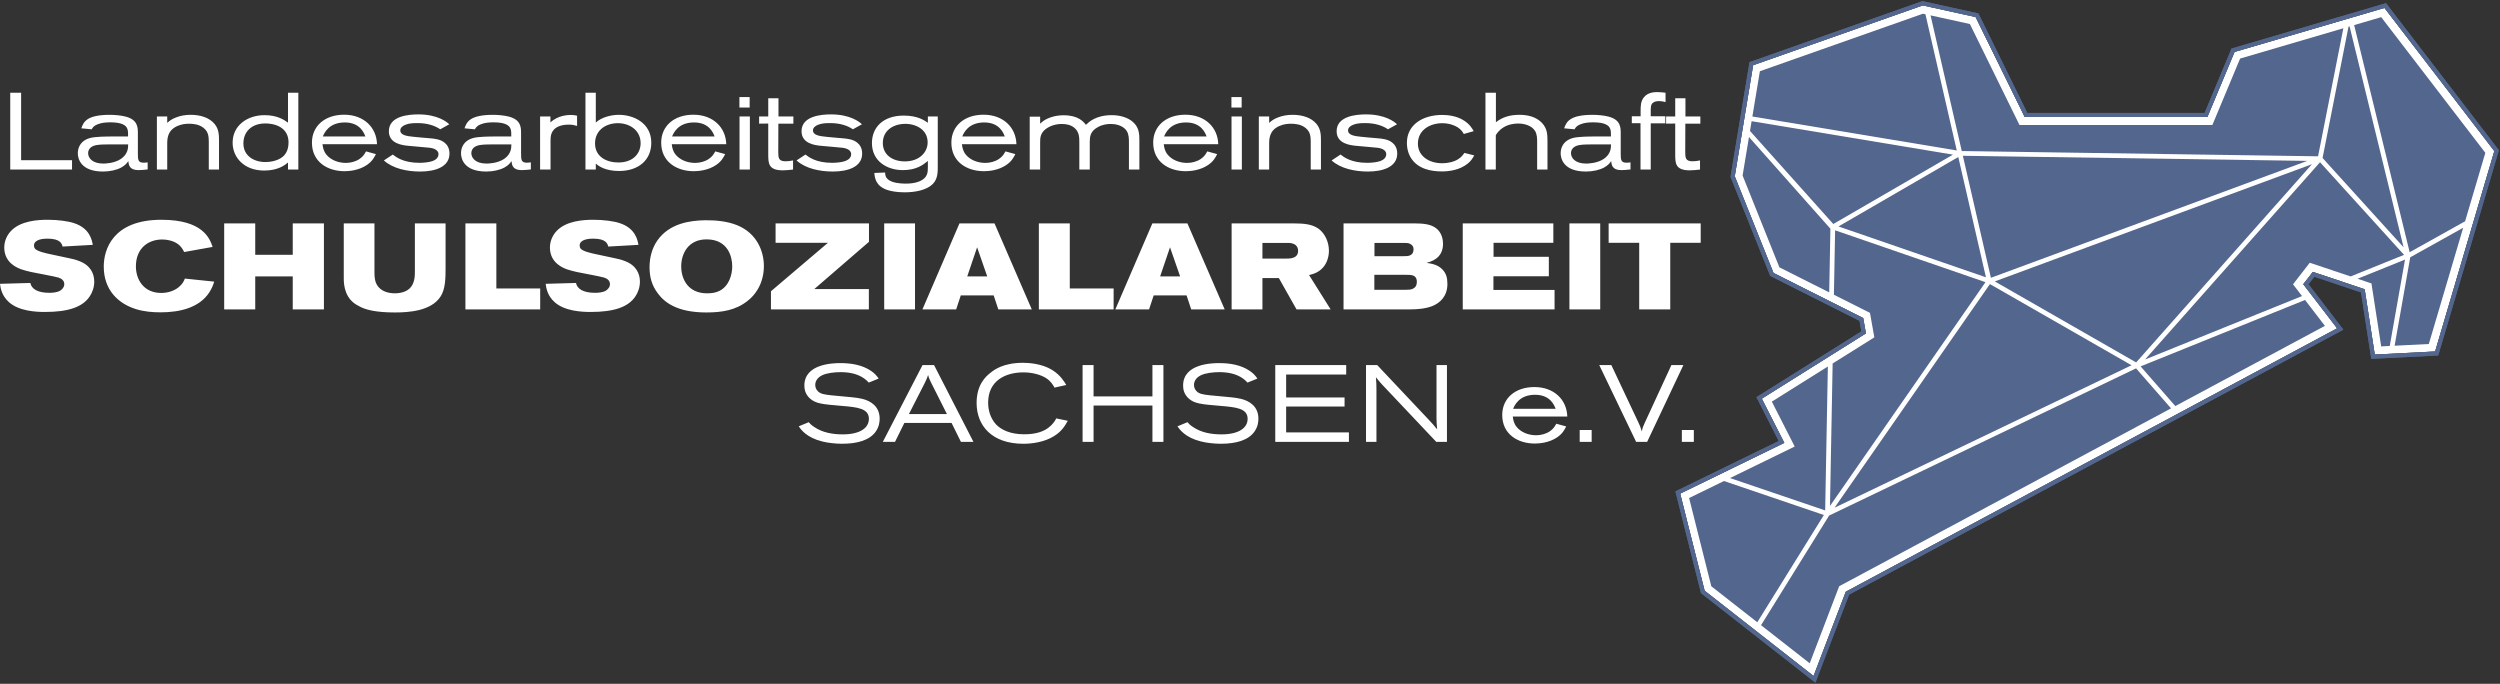 <?xml version="1.0" encoding="UTF-8"?>
<svg id="Ebene_2" data-name="Ebene 2" xmlns="http://www.w3.org/2000/svg" viewBox="0 0 551.016 150.713">
  <rect x="0" y="0" width="551.016" height="150.713" fill="#333333" stroke="none"/>
  <defs>
    <style>
      .cls-1 {
        fill: #fff;
      }

      .cls-2 {
        fill-rule: evenodd;
      }

      .cls-2, .cls-3 {
        fill: #53668d;
      }
    </style>
  </defs>
  <g id="Ebene_1-2" data-name="Ebene 1">
    <g>
      <g>
        <polygon class="cls-1" points="435.44 3.76 446.14 25.54 446.26 25.79 446.54 25.79 486.22 25.79 486.52 25.79 486.64 25.51 492.51 11.45 525.55 1.75 549.77 33.3 536.72 77.47 523.41 78.15 521.23 64.03 521.19 63.76 520.93 63.67 510.07 60.03 509.77 59.93 509.57 60.18 507.87 62.37 507.66 62.64 507.87 62.92 515.12 72.37 406.98 130.34 406.83 130.42 406.77 130.57 399.72 149 375.71 130.2 370.32 108.8 392.86 97.81 393.27 97.61 393.06 97.2 388.31 87.87 411 73.64 411.26 73.48 411.21 73.18 410.7 70.33 410.66 70.1 410.45 70 390.89 60.16 382.35 38.86 386.4 14.37 423.79 1.19 435.44 3.76"/>
        <path class="cls-3" d="M399.72,149l7.05-18.43.06-.15.15-.08,108.14-57.97-7.25-9.45-.21-.28.21-.27,1.7-2.19.2-.25.3.1,10.86,3.64.26.09.04.27,2.18,14.12,13.31-.68,13.05-44.17-24.22-31.55-33.04,9.7-5.87,14.06-.12.28h-40.26l-.12-.25-10.7-21.78-11.65-2.57-37.39,13.18-4.05,24.49,8.54,21.3,19.56,9.84.21.1.04.23.51,2.85.05.3-.26.16-22.69,14.23,4.75,9.33.21.41-.41.2-22.54,10.99,5.39,21.4,24.01,18.8ZM400.35,149.89l-.22.57-.48-.37-24.62-19.27-.12-.1-.04-.15-5.51-21.91-.09-.35.33-.16,22.45-10.95-4.73-9.29-.19-.37.35-.22,22.78-14.28-.41-2.33-19.52-9.82-.16-.08-.06-.15-8.65-21.58-.04-.12.02-.12,4.12-24.88.04-.26.25-.09L423.61.29l.12-.04.13.03,11.98,2.64.21.04.1.2,10.67,21.73h39.1l5.84-13.99.08-.2.21-.06,33.54-9.85.3-.08.19.24,24.55,31.98.14.18-.07.22-13.21,44.71-.09.3-.32.02-14.03.71-.4.02-.07-.4-2.2-14.25-10.29-3.45-1.29,1.66,7.36,9.59.33.42-.47.25-108.47,58.14-7.2,18.84Z"/>
      </g>
      <path class="cls-1" d="M2.256,37.371h13.621v-2.062H4.654v-14.868h-2.398v16.93h0ZM20.217,28.498c.192-.36.431-.767,1.295-1.103.888-.36,1.871-.432,2.854-.432,1.271,0,2.158.192,2.638.408,1.247.528,1.247,1.463,1.223,2.71h-3.309c-1.583,0-3.885.024-5.084.336-1.894.504-2.686,1.918-2.686,3.357,0,1.295.743,4.033,5.564,4.033,1.535,0,2.974-.336,3.981-.867.983-.551,1.295-1.007,1.583-1.439.096.839.216,1.994,2.254,1.994.6,0,1.271-.072,2.014-.148v-1.559c-.288.024-.576.072-.863.072-1.295,0-1.295-.648-1.295-2.206v-4.244c0-1.295,0-2.974-2.614-3.693-1.079-.288-2.518-.408-3.549-.408-5.204,0-5.804,1.607-6.307,2.974l2.302.216h0ZM28.251,31.832c0,.863-.096,2.182-1.631,3.213-1.439.959-3.453,1.007-3.837,1.007-2.422,0-3.357-1.223-3.357-2.302,0-.671.384-1.295,1.223-1.607.743-.288,1.99-.312,3.333-.312h4.269ZM36.859,25.669h-2.278v11.702h2.278v-5.564c0-1.247.024-3.045,2.23-4.029,1.007-.432,1.823-.504,2.59-.504.791,0,2.158.072,3.213.935,1.079.864,1.103,1.943,1.127,2.974v6.187h2.254v-6.331c0-1.271-.024-2.518-.935-3.669-1.175-1.463-3.213-2.062-5.276-2.062-1.223,0-2.278.192-3.262.576-1.007.384-1.415.743-1.942,1.199v-1.415h0ZM63.478,27.036c-.839-.6-2.302-1.655-5.18-1.655-3.669,0-7.027,2.182-7.027,6.067,0,3.213,2.494,6.143,6.955,6.143,3.117,0,4.628-1.251,5.252-1.779v1.559h2.278v-16.93h-2.278v6.595h0ZM58.394,27.204c2.206-.024,5.204.863,5.204,4.196,0,2.302-1.223,3.165-1.774,3.501-.888.528-2.062.816-3.309.816-2.59,0-4.868-1.391-4.868-4.101,0-2.518,1.727-4.364,4.748-4.412h0ZM80.672,33.367c-.336.599-.624,1.127-1.439,1.678-.863.575-1.966.863-3.021.863-1.751,0-3.381-.719-4.269-1.822-.647-.791-.767-1.583-.863-2.302h12.014c-.096-3.693-2.902-6.499-7.243-6.499-4.292,0-7.098,2.518-7.098,6.163,0,4.244,3.453,6.287,7.17,6.287,1.031,0,3.166-.168,4.94-1.371,1.175-.815,1.558-1.559,1.99-2.398l-2.182-.599h0ZM71.152,30.081c.288-.672,1.271-3.093,4.844-3.093,3.381,0,4.245,2.35,4.532,3.093h-9.376ZM84.605,35.357c1.966,1.798,5.108,2.45,8.01,2.45,3.262,0,6.451-.987,6.451-3.961,0-2.446-2.111-2.997-2.566-3.117-.6-.144-1.223-.216-1.87-.264-1.151-.12-2.302-.168-3.453-.312-1.391-.144-2.95-.312-2.95-1.415,0-.504.384-.96,1.151-1.248.839-.336,1.774-.359,2.661-.359,2.183,0,3.837.576,4.988,1.367l1.99-1.103c-.552-.552-2.614-2.182-6.811-2.182-2.062,0-6.499.312-6.499,3.717,0,2.758,3.021,3.094,4.365,3.214.744.096,4.053.336,4.724.432.456.072,1.847.312,1.847,1.415,0,.767-.6,1.247-1.319,1.511-.815.288-2.062.384-2.877.384-3.525,0-5.132-1.247-5.875-1.823l-1.966,1.295h0ZM104.676,28.498c.192-.36.431-.767,1.295-1.103.888-.36,1.871-.432,2.854-.432,1.271,0,2.158.192,2.638.408,1.247.528,1.247,1.463,1.223,2.71h-3.309c-1.583,0-3.885.024-5.084.336-1.894.504-2.686,1.918-2.686,3.357,0,1.295.743,4.033,5.564,4.033,1.535,0,2.974-.336,3.981-.867.983-.551,1.295-1.007,1.583-1.439.096.839.216,1.994,2.254,1.994.6,0,1.271-.072,2.014-.148v-1.559c-.288.024-.575.072-.863.072-1.295,0-1.295-.648-1.295-2.206v-4.244c0-1.295,0-2.974-2.614-3.693-1.079-.288-2.518-.408-3.549-.408-5.204,0-5.804,1.607-6.307,2.974l2.302.216h0ZM112.71,31.832c0,.863-.096,2.182-1.631,3.213-1.439.959-3.453,1.007-3.837,1.007-2.422,0-3.357-1.223-3.357-2.302,0-.671.384-1.295,1.223-1.607.744-.288,1.99-.312,3.333-.312h4.269ZM119.04,37.371h2.302v-6.355c0-.887,0-2.494,1.99-3.237.6-.216,1.319-.312,2.062-.312.791,0,1.199.12,1.798.288v-2.254c-.479-.096-.767-.168-1.367-.168-.528,0-2.83.048-4.508,1.655v-1.319h-2.278v11.702h0ZM129.04,37.371h2.278v-1.319c.6.551,2.087,1.634,5.132,1.634,4.245,0,7.098-2.378,7.098-6.215,0-4.412-3.957-6.163-7.146-6.163-1.847,0-3.909.6-5.084,1.703v-6.571h-2.278v16.93h0ZM135.899,27.155c2.71-.12,5.299,1.463,5.299,4.413,0,2.038-1.439,4.244-4.916,4.244-2.542,0-5.132-1.223-5.132-4.196,0-2.758,2.134-4.341,4.748-4.461h0ZM157.649,33.367c-.336.599-.624,1.127-1.439,1.678-.863.575-1.966.863-3.021.863-1.751,0-3.381-.719-4.269-1.822-.647-.791-.767-1.583-.863-2.302h12.014c-.096-3.693-2.902-6.499-7.243-6.499-4.292,0-7.098,2.518-7.098,6.163,0,4.244,3.453,6.287,7.17,6.287,1.031,0,3.165-.168,4.94-1.371,1.175-.815,1.558-1.559,1.99-2.398l-2.182-.599h0ZM148.129,30.081c.288-.672,1.271-3.093,4.844-3.093,3.381,0,4.244,2.35,4.532,3.093h-9.376ZM162.973,23.702h2.254v-2.302h-2.254v2.302h0ZM162.997,37.371h2.278v-11.702h-2.278v11.702h0ZM169.327,25.669h-2.014v1.583l2.014-.024v6.935c.024,1.77,0,3.381,3.213,3.381.768,0,1.511-.096,2.254-.172v-2.014c-.624.12-1.103.192-1.655.192-1.606,0-1.583-.859-1.606-2.034l.024-6.263h3.309v-1.583h-3.285v-4.005h-2.254v4.005h0ZM175.562,35.357c1.966,1.798,5.108,2.45,8.01,2.45,3.262,0,6.451-.987,6.451-3.961,0-2.446-2.111-2.997-2.566-3.117-.6-.144-1.223-.216-1.871-.264-1.151-.12-2.302-.168-3.453-.312-1.391-.144-2.95-.312-2.95-1.415,0-.504.384-.96,1.151-1.248.839-.336,1.774-.359,2.661-.359,2.183,0,3.837.576,4.988,1.367l1.99-1.103c-.552-.552-2.614-2.182-6.811-2.182-2.062,0-6.499.312-6.499,3.717,0,2.758,3.021,3.094,4.364,3.214.744.096,4.053.336,4.724.432.456.072,1.847.312,1.847,1.415,0,.767-.6,1.247-1.319,1.511-.816.288-2.062.384-2.878.384-3.525,0-5.132-1.247-5.875-1.823l-1.966,1.295h0ZM204.507,36.844c0,1.059,0,2.378-1.894,3.145-.96.384-1.99.48-3.022.48-.815,0-1.99-.096-2.806-.359-1.655-.576-1.678-1.487-1.703-2.087l-2.374.096c.096,1.007.24,2.854,2.83,3.741.767.264,2.11.528,3.789.528,2.182,0,4.964-.384,6.403-1.991.959-1.103.959-2.47.959-3.721v-11.007h-2.182v1.391c-.719-.504-2.23-1.583-5.3-1.583-4.628,0-7.027,2.638-7.027,6.067,0,3.981,3.334,5.951,6.811,5.951,3.022,0,4.484-1.179,5.516-2.018v1.367h0ZM199.351,27.3c2.494-.072,5.108,1.247,5.108,4.077,0,2.206-1.847,4.196-5.012,4.196-2.782,0-4.868-1.486-4.868-4.052,0-2.686,2.182-4.149,4.772-4.22h0ZM221.605,33.367c-.336.599-.623,1.127-1.439,1.678-.863.575-1.966.863-3.021.863-1.75,0-3.381-.719-4.269-1.822-.647-.791-.767-1.583-.863-2.302h12.014c-.096-3.693-2.902-6.499-7.242-6.499-4.293,0-7.098,2.518-7.098,6.163,0,4.244,3.453,6.287,7.17,6.287,1.031,0,3.165-.168,4.94-1.371,1.175-.815,1.559-1.559,1.99-2.398l-2.182-.599h0ZM212.085,30.081c.288-.672,1.271-3.093,4.844-3.093,3.381,0,4.244,2.35,4.532,3.093h-9.376ZM229.255,25.716h-2.302v11.655h2.302v-5.971c0-.983.048-1.822.888-2.661.767-.744,2.158-1.415,3.885-1.415.983,0,1.966.192,2.734.815,1.103.887,1.127,2.134,1.127,3.213v6.019h2.302v-6.115c.024-1.103.048-2.302,1.822-3.262,1.007-.551,2.014-.671,2.83-.671,2.518,0,3.405,1.391,3.501,1.559.479.743.479,1.75.479,2.566v5.923h2.302v-6.331c0-1.439,0-3.046-1.607-4.316-.935-.743-2.47-1.343-4.46-1.343-3.549,0-5.06,1.511-5.708,2.134-.551-.696-1.655-2.11-4.94-2.11-2.038,0-3.645.672-4.508,1.295-.216.168-.432.36-.648.552v-1.535h0ZM266.089,33.367c-.336.599-.624,1.127-1.439,1.678-.863.575-1.966.863-3.021.863-1.751,0-3.381-.719-4.269-1.822-.647-.791-.767-1.583-.863-2.302h12.014c-.096-3.693-2.902-6.499-7.242-6.499-4.293,0-7.098,2.518-7.098,6.163,0,4.244,3.453,6.287,7.17,6.287,1.031,0,3.165-.168,4.94-1.371,1.175-.815,1.559-1.559,1.99-2.398l-2.182-.599h0ZM256.569,30.081c.288-.672,1.271-3.093,4.844-3.093,3.381,0,4.244,2.35,4.532,3.093h-9.376ZM271.413,23.702h2.254v-2.302h-2.254v2.302h0ZM271.436,37.371h2.278v-11.702h-2.278v11.702h0ZM279.733,25.669h-2.278v11.702h2.278v-5.564c0-1.247.024-3.045,2.23-4.029,1.007-.432,1.823-.504,2.59-.504.791,0,2.158.072,3.213.935,1.079.864,1.103,1.943,1.127,2.974v6.187h2.254v-6.331c0-1.271-.024-2.518-.935-3.669-1.175-1.463-3.213-2.062-5.276-2.062-1.223,0-2.278.192-3.262.576-1.007.384-1.415.743-1.943,1.199v-1.415h0ZM293.498,35.357c1.966,1.798,5.108,2.45,8.01,2.45,3.262,0,6.451-.987,6.451-3.961,0-2.446-2.11-2.997-2.566-3.117-.6-.144-1.223-.216-1.87-.264-1.151-.12-2.303-.168-3.453-.312-1.391-.144-2.95-.312-2.95-1.415,0-.504.384-.96,1.151-1.248.839-.336,1.774-.359,2.661-.359,2.182,0,3.837.576,4.988,1.367l1.99-1.103c-.551-.552-2.613-2.182-6.81-2.182-2.062,0-6.499.312-6.499,3.717,0,2.758,3.021,3.094,4.364,3.214.744.096,4.053.336,4.724.432.456.072,1.847.312,1.847,1.415,0,.767-.6,1.247-1.319,1.511-.815.288-2.062.384-2.878.384-3.525,0-5.131-1.247-5.875-1.823l-1.966,1.295h0ZM322.754,33.702c-.336.504-.647.935-1.415,1.415-1.031.623-2.374.863-3.453.863-2.997,0-5.372-1.631-5.372-4.317,0-3.046,2.71-4.508,5.372-4.508,1.535,0,2.734.48,3.405.911.815.528,1.127,1.103,1.343,1.463l2.182-.623c-.36-.647-.911-1.559-2.206-2.374-1.535-.983-3.477-1.199-4.724-1.199-4.34,0-7.794,2.182-7.794,6.139,0,2.71,1.391,4.796,3.957,5.731,1.199.436,2.494.58,3.765.58,1.703,0,3.933-.336,5.659-1.707.767-.623,1.031-1.079,1.463-1.823l-2.182-.551h0ZM327.407,37.371h2.278v-7.578c.192-.312.647-1.055,1.63-1.679,1.079-.696,2.374-.888,3.285-.888,1.367,0,3.021.432,3.765,1.679.432.768.432,1.703.432,2.47v5.995h2.278v-6.403c-.024-1.319-.024-2.614-1.223-3.885-1.247-1.319-3.093-1.775-4.916-1.775-2.014,0-3.693.432-5.228,1.631v-6.499h-2.302v16.93h0ZM347.047,28.498c.192-.36.431-.767,1.295-1.103.888-.36,1.871-.432,2.854-.432,1.271,0,2.158.192,2.638.408,1.247.528,1.247,1.463,1.223,2.71h-3.309c-1.583,0-3.885.024-5.084.336-1.894.504-2.686,1.918-2.686,3.357,0,1.295.743,4.033,5.564,4.033,1.535,0,2.974-.336,3.981-.867.983-.551,1.295-1.007,1.583-1.439.096.839.216,1.994,2.254,1.994.6,0,1.271-.072,2.014-.148v-1.559c-.288.024-.575.072-.863.072-1.295,0-1.295-.648-1.295-2.206v-4.244c0-1.295,0-2.974-2.614-3.693-1.079-.288-2.518-.408-3.549-.408-5.204,0-5.804,1.607-6.307,2.974l2.302.216h0ZM355.08,31.832c0,.863-.096,2.182-1.631,3.213-1.439.959-3.453,1.007-3.837,1.007-2.422,0-3.357-1.223-3.357-2.302,0-.671.384-1.295,1.223-1.607.744-.288,1.991-.312,3.333-.312h4.269ZM361.579,37.371h2.254v-10.192h3.213v-1.559h-3.213v-1.439c0-1.151.288-1.439.719-1.678.24-.12.552-.216,1.127-.216.528,0,.935.096,1.415.216v-2.062c-.647-.072-1.247-.144-1.846-.144-.695,0-2.062.072-2.926,1.151-.695.863-.719,1.918-.719,2.925v1.247h-1.942v1.535h1.918v10.216h0ZM369.229,25.669h-2.014v1.583l2.014-.024v6.935c.024,1.77,0,3.381,3.213,3.381.768,0,1.511-.096,2.254-.172v-2.014c-.623.12-1.103.192-1.655.192-1.606,0-1.583-.859-1.606-2.034l.024-6.263h3.309v-1.583h-3.285v-4.005h-2.254v4.005h0ZM10.468,52.599c2.845,0,3.167,1.127,3.328,1.744l6.656-.376c-.188-1.02-.644-3.677-4.187-4.804-1.181-.403-3.462-.725-5.77-.725-2.093,0-5.905.215-8.025,2.416-.939.966-1.53,2.281-1.53,3.704,0,3.462,3.033,4.536,3.757,4.804.725.242,1.423.429,2.174.59.939.215,5.207.966,6.039,1.235.537.188,1.261.564,1.261,1.449,0,.644-.483,1.181-.94,1.449-.671.376-1.664.456-2.362.456-2.684,0-3.946-.939-4.187-2.174l-6.683.188c.107.859.349,2.603,1.986,4.052,2.227,1.991,6.012,2.152,7.918,2.152,5.1,0,8.294-1.051,9.877-3.44.564-.832.993-1.986.993-3.248,0-1.718-.805-3.597-3.328-4.536-.805-.322-1.61-.51-2.442-.671-1.288-.295-2.604-.537-3.892-.832-1.047-.215-2.953-.644-3.409-1.234-.134-.161-.215-.403-.215-.671,0-1.396,2.093-1.53,2.979-1.53h0ZM35.75,52.786c.966,0,2.228.215,3.248.859.993.644,1.315,1.369,1.584,1.905l6.28-1.127c-.617-1.798-2.066-5.985-11.273-5.985-10.789,0-12.722,6.629-12.722,10.306,0,5.207,3.221,8.186,7.112,9.394,1.745.541,3.57.702,5.422.702,4.16,0,8.508-.971,10.736-4.406.617-.966.859-1.664,1.074-2.362l-6.468-.671c-.215.564-.483,1.181-1.369,1.905-.993.805-2.362,1.261-3.838,1.261-3.892,0-5.583-2.979-5.583-5.851,0-4.026,2.738-5.931,5.797-5.931h0ZM49.412,68.192h6.844v-7.274h8.267v7.274h6.871v-18.949h-6.871v6.924h-8.267v-6.924h-6.844v18.949h0ZM75.769,61.429c0,1.53.295,4.536,3.248,5.985,1.422.863,3.811,1.454,8.025,1.454,3.006,0,7.998-.295,10.065-3.521,1.047-1.61,1.1-3.945,1.1-6.173v-9.931h-6.764v10.655c0,.913-.027,2.63-1.181,3.704-.456.429-1.476,1.047-3.248,1.047-1.369,0-3.086-.403-3.945-1.879-.43-.725-.537-1.584-.537-2.765v-10.763h-6.764v12.185h0ZM102.582,49.244v18.949h16.48v-4.617h-9.662v-14.332h-6.817ZM130.736,52.599c2.845,0,3.167,1.127,3.328,1.744l6.656-.376c-.188-1.02-.644-3.677-4.187-4.804-1.181-.403-3.463-.725-5.77-.725-2.094,0-5.905.215-8.025,2.416-.939.966-1.53,2.281-1.53,3.704,0,3.462,3.033,4.536,3.758,4.804.725.242,1.422.429,2.174.59.939.215,5.207.966,6.039,1.235.537.188,1.262.564,1.262,1.449,0,.644-.483,1.181-.94,1.449-.671.376-1.664.456-2.362.456-2.684,0-3.946-.939-4.187-2.174l-6.683.188c.107.859.349,2.603,1.986,4.052,2.227,1.991,6.012,2.152,7.918,2.152,5.1,0,8.294-1.051,9.877-3.44.564-.832.993-1.986.993-3.248,0-1.718-.805-3.597-3.328-4.536-.805-.322-1.61-.51-2.442-.671-1.289-.295-2.604-.537-3.892-.832-1.047-.215-2.953-.644-3.409-1.234-.134-.161-.215-.403-.215-.671,0-1.396,2.094-1.53,2.979-1.53h0ZM155.429,48.546c-3.355.054-7.864.671-10.521,4.428-1.208,1.718-1.744,3.811-1.744,5.932,0,2.174.51,3.999,1.798,5.717,1.396,1.906,4.107,4.245,10.709,4.245,3.436,0,6.495-.483,9.072-2.528.913-.698,1.664-1.557,2.254-2.549.939-1.557,1.369-3.382,1.369-5.153,0-3.248-1.53-7.22-5.878-8.991-2.174-.886-4.697-1.128-7.059-1.1h0ZM155.832,52.759c4.643.054,5.556,3.865,5.556,5.932,0,1.906-.725,4.375-2.818,5.422-.832.429-1.798.537-2.738.537-4.107,0-5.69-3.033-5.69-5.959,0-2.603,1.422-5.985,5.69-5.932h0ZM170.942,53.511h11.541l-12.561,10.682v3.999h21.579v-4.482h-12.024l12.051-10.414v-4.052h-20.586v4.267h0ZM194.884,49.244v18.949h6.79v-18.949h-6.79ZM203.311,68.192h7.434l1.02-3.087h7.246l1.02,3.087h7.381l-8.213-18.949h-7.73l-8.159,18.949h0ZM217.59,60.919h-4.402l2.174-6.415,2.228,6.415h0ZM228.97,49.244v18.949h16.48v-4.617h-9.662v-14.332h-6.817ZM245.826,68.192h7.434l1.02-3.087h7.247l1.02,3.087h7.381l-8.213-18.949h-7.73l-8.159,18.949h0ZM260.105,60.919h-4.402l2.174-6.415,2.228,6.415h0ZM271.458,68.192h6.79v-6.898h3.623l3.892,6.898h7.515l-4.751-7.569c.805-.214,2.093-.483,3.167-1.771.778-.939,1.208-2.254,1.208-3.596,0-1.906-.859-3.758-2.228-4.804-1.584-1.154-3.624-1.181-5.287-1.208h-13.93v18.949h0ZM278.248,53.538h5.636c.51,0,1.208.054,1.744.537.349.322.483.779.483,1.208,0,1.691-1.718,1.718-2.764,1.718h-5.1v-3.462h0ZM296.123,68.192h14.574c1.476,0,3.328-.107,4.912-.698,1.879-.725,3.409-2.281,3.409-4.912,0-1.342-.268-2.308-1.073-3.167-1.047-1.101-2.416-1.315-3.543-1.476,2.308-.564,3.65-1.879,3.65-4.241,0-.859-.242-2.47-1.61-3.462-1.315-.939-3.113-.966-4.429-.993h-15.889v18.949h0ZM302.941,53.538h6.388c.644,0,1.1.027,1.369.161.617.268.859.698.859,1.235,0,.725-.322,1.181-.832,1.369-.188.08-.403.161-1.423.161h-6.361v-2.926h0ZM302.914,60.57h6.737c.832,0,1.288,0,1.718.134.564.161.913.644.913,1.369,0,.644-.161,1.315-1.047,1.637-.296.134-.779.161-1.45.161h-6.871v-3.301h0ZM322.399,49.244v18.949h20.237v-4.294h-13.474v-3.006h12.212v-4.294h-12.185v-3.087h13.178v-4.267h-19.969ZM345.911,49.244v18.949h6.79v-18.949h-6.79ZM354.554,49.244v4.267h6.737v14.681h6.844v-14.681h6.71v-4.267h-20.291ZM176.041,93.966c.48.695,1.703,2.47,5.18,3.333,1.199.316,2.974.507,4.364.507,3.501,0,6.115-.819,7.434-2.69.744-1.055.863-2.134.863-2.83,0-2.782-2.062-3.957-3.885-4.389-.719-.168-1.463-.264-2.182-.336-1.535-.168-3.046-.264-4.581-.431-1.583-.168-2.47-.312-3.045-.983-.312-.336-.504-.791-.504-1.295,0-.696.336-1.559,1.511-2.134,1.007-.504,2.71-.696,4.077-.696,1.847,0,3.717.336,5.228,1.415.408.288.623.528.983.887l2.183-.887c-.48-.672-.864-1.127-1.703-1.703-1.966-1.319-4.364-1.703-6.739-1.703-1.558,0-7.937.12-7.937,4.94,0,.791.168,1.87,1.199,2.83,1.295,1.175,2.758,1.295,7.002,1.655,3.357.288,6.019.504,6.019,2.854,0,2.062-2.038,3.429-5.755,3.429-2.23,0-4.484-.384-6.331-1.655-.647-.431-.911-.719-1.175-1.031l-2.207.911h0ZM194.578,97.395h2.686l2.062-4.173h10.407l2.062,4.173h2.758l-8.681-16.93h-2.542l-8.753,16.93h0ZM208.703,91.257h-8.369l3.573-7.007c.144-.312.288-.6.408-.911.096-.236.168-.475.24-.691.048.216.12.432.192.644.12.288.264.576.384.863l3.573,7.102h0ZM232.803,92.216c-.24.504-.791,1.367-1.703,2.038-1.031.815-2.782,1.487-5.395,1.463-3.046,0-5.012-.983-6.163-2.158-1.271-1.415-1.75-3.141-1.75-4.82,0-4.772,3.741-6.666,7.77-6.666,2.158,0,3.98.599,5.012,1.271,1.055.696,1.463,1.415,1.847,2.086l2.59-.575c-.456-.768-1.295-2.182-3.094-3.309-2.278-1.415-5.227-1.583-6.451-1.583-4.34,0-6.355,1.559-7.074,2.134-1.151.863-3.142,2.71-3.142,6.714,0,5.036,3.406,8.997,10.287,8.997,2.038,0,4.724-.384,6.811-1.707,1.679-1.055,2.35-2.206,2.998-3.357l-2.542-.528h0ZM238.607,97.395h2.422v-8.009h12.974v8.009h2.422v-16.93h-2.422v6.906h-12.974v-6.906h-2.422v16.93h0ZM259.518,93.966c.48.695,1.703,2.47,5.18,3.333,1.199.316,2.974.507,4.364.507,3.501,0,6.115-.819,7.434-2.69.744-1.055.863-2.134.863-2.83,0-2.782-2.062-3.957-3.885-4.389-.719-.168-1.463-.264-2.182-.336-1.535-.168-3.046-.264-4.581-.431-1.583-.168-2.47-.312-3.045-.983-.312-.336-.504-.791-.504-1.295,0-.696.336-1.559,1.511-2.134,1.007-.504,2.71-.696,4.076-.696,1.847,0,3.717.336,5.228,1.415.408.288.623.528.983.887l2.182-.887c-.48-.672-.863-1.127-1.703-1.703-1.966-1.319-4.364-1.703-6.738-1.703-1.559,0-7.938.12-7.938,4.94,0,.791.168,1.87,1.199,2.83,1.295,1.175,2.758,1.295,7.002,1.655,3.357.288,6.019.504,6.019,2.854,0,2.062-2.038,3.429-5.755,3.429-2.23,0-4.485-.384-6.331-1.655-.647-.431-.911-.719-1.175-1.031l-2.206.911h0ZM281.076,97.395h16.235v-2.086h-13.837v-5.707h12.877v-1.991h-12.877v-5.06h13.237v-2.086h-15.635v16.93h0ZM301.076,80.465v16.93h2.302v-11.319c0-1.415-.024-1.751-.12-2.926.503.624.695.863,1.319,1.559l11.99,12.686h2.35v-16.93h-2.302v11.678c.024,1.079.024,1.295.144,2.494-.815-1.007-.983-1.199-1.798-2.062l-11.415-12.11h-2.47ZM343.018,93.391c-.336.599-.624,1.127-1.439,1.679-.863.575-1.966.863-3.021.863-1.751,0-3.381-.719-4.269-1.822-.647-.791-.767-1.583-.863-2.302h12.014c-.096-3.693-2.902-6.499-7.242-6.499-4.292,0-7.098,2.518-7.098,6.163,0,4.244,3.453,6.287,7.17,6.287,1.031,0,3.166-.168,4.94-1.371,1.175-.816,1.558-1.559,1.99-2.398l-2.182-.599h0ZM333.498,90.105c.288-.672,1.271-3.093,4.844-3.093,3.381,0,4.245,2.35,4.532,3.093h-9.376ZM348.174,94.781v2.614h2.638v-2.614h-2.638ZM362.49,93.247c-.384.815-.456,1.007-.624,1.846-.288-.959-.384-1.223-.815-2.11l-5.899-12.518h-2.666l8.133,16.93h2.422l7.986-16.93h-2.638l-5.899,12.782h0ZM370.692,94.781v2.614h2.638v-2.614h-2.638Z"/>
      <path class="cls-2" d="M434.178,5.296l-8.672-1.908,6.878,29.901,78.531,1.162,5.575-28.224-22.756,6.68-6.119,14.649h-42.505l-10.933-22.26h0ZM424.378,3.14l-.545-.12-35.944,12.678-1.654,9.983,45.049,7.481-6.906-30.022h0ZM386.065,26.711l-.357,2.155,18.36,20.506,26.381-15.29-44.384-7.371h0ZM385.486,30.201l-1.406,8.486,8.111,20.237,10.981,5.522.261-14.038-17.948-20.206h0ZM404.206,64.965l7.948,3.997.96,5.393-9.19,5.762-.584,31.397,34.271-49.321-33.141-11.428-.264,14.2h0ZM402.87,80.778l-12.348,7.742,5.04,9.897-14.254,6.953,20.972,7.131.59-31.723h0ZM379.974,106.02l-7.683,3.748,4.894,19.453,10.131,7.93,14.68-23.642-22.022-7.488h0ZM388.145,137.798l10.727,8.396,6.495-16.984,73.144-39.206-7.714-8.816-67.644,32.441-15.007,24.169h0ZM479.453,89.498l32.973-17.674-4.381-5.71-36.241,14.641,7.65,8.743h0ZM507.385,65.255l-1.992-2.595,3.692-4.748,9.01,3.017,11.774-4.757-18.522-20.412-38.556,43.47,34.594-13.975h0ZM519.62,61.439l3.064,1.026,2.147,13.886,1.886-.096,3.363-19.043-10.461,4.226h0ZM527.789,76.201l7.54-.383,7.57-25.617-11.668,6.508-3.442,19.492h0ZM543.293,48.873l4.49-15.193-22.951-29.901-5.964,1.751,12.236,50.057,12.153-6.778.036.064h0ZM517.866,5.824l-.244.072-5.714,28.928,17.857,19.679-11.899-48.678h0ZM470.82,79.882l38.752-43.692-69.907,25.835,31.154,17.857h0ZM438.592,62.615l-34.247,49.286,65.462-31.395-31.215-17.891h0ZM437.716,61.121l-6.098-26.511-26.403,15.303,32.502,11.207h0ZM508.538,35.459l-75.913-1.123,6.186,26.892,69.727-25.769h0Z"/>
      <path class="cls-3" d="M446.824,24.888h39.094l5.842-13.986.083-.2.207-.06,33.545-9.848.298-.088.189.247,24.546,31.979.139.182-.065.221-13.209,44.701-.091.307-.321.017-14.028.712-.405.02-.062-.403-2.203-14.25-10.292-3.446-1.286,1.656,7.361,9.592.323.421-.47.252-108.465,58.138-7.203,18.838-.219.572-.482-.377-24.617-19.268-.124-.097-.037-.149-5.513-21.908-.09-.356.331-.161,22.45-10.95-4.73-9.285-.187-.367.351-.221,22.781-14.284-.417-2.333-19.519-9.814-.154-.078-.063-.157-8.647-21.577-.047-.118.021-.123,4.119-24.875.044-.266.251-.088L423.608.294l.123-.044.125.028,11.988,2.638.21.046.098.198,10.672,21.727h0ZM486.219,25.794h-39.955l-.125-.255-10.7-21.784-11.653-2.564-37.382,13.184-4.055,24.486,8.537,21.302,19.568,9.839.204.103.04.223.509,2.853.053.297-.26.163-22.689,14.226,4.752,9.328.209.41-.414.202-22.535,10.991,5.386,21.403,24.012,18.795,7.044-18.423.06-.157.151-.081,108.146-57.967-7.25-9.448-.213-.277.214-.276,1.697-2.185.196-.253.305.102,10.857,3.635.26.087.042.272,2.183,14.119,13.302-.675,13.053-44.173-24.217-31.551-33.04,9.7-5.875,14.066-.117.279h-.3Z"/>
    </g>
  </g>
</svg>